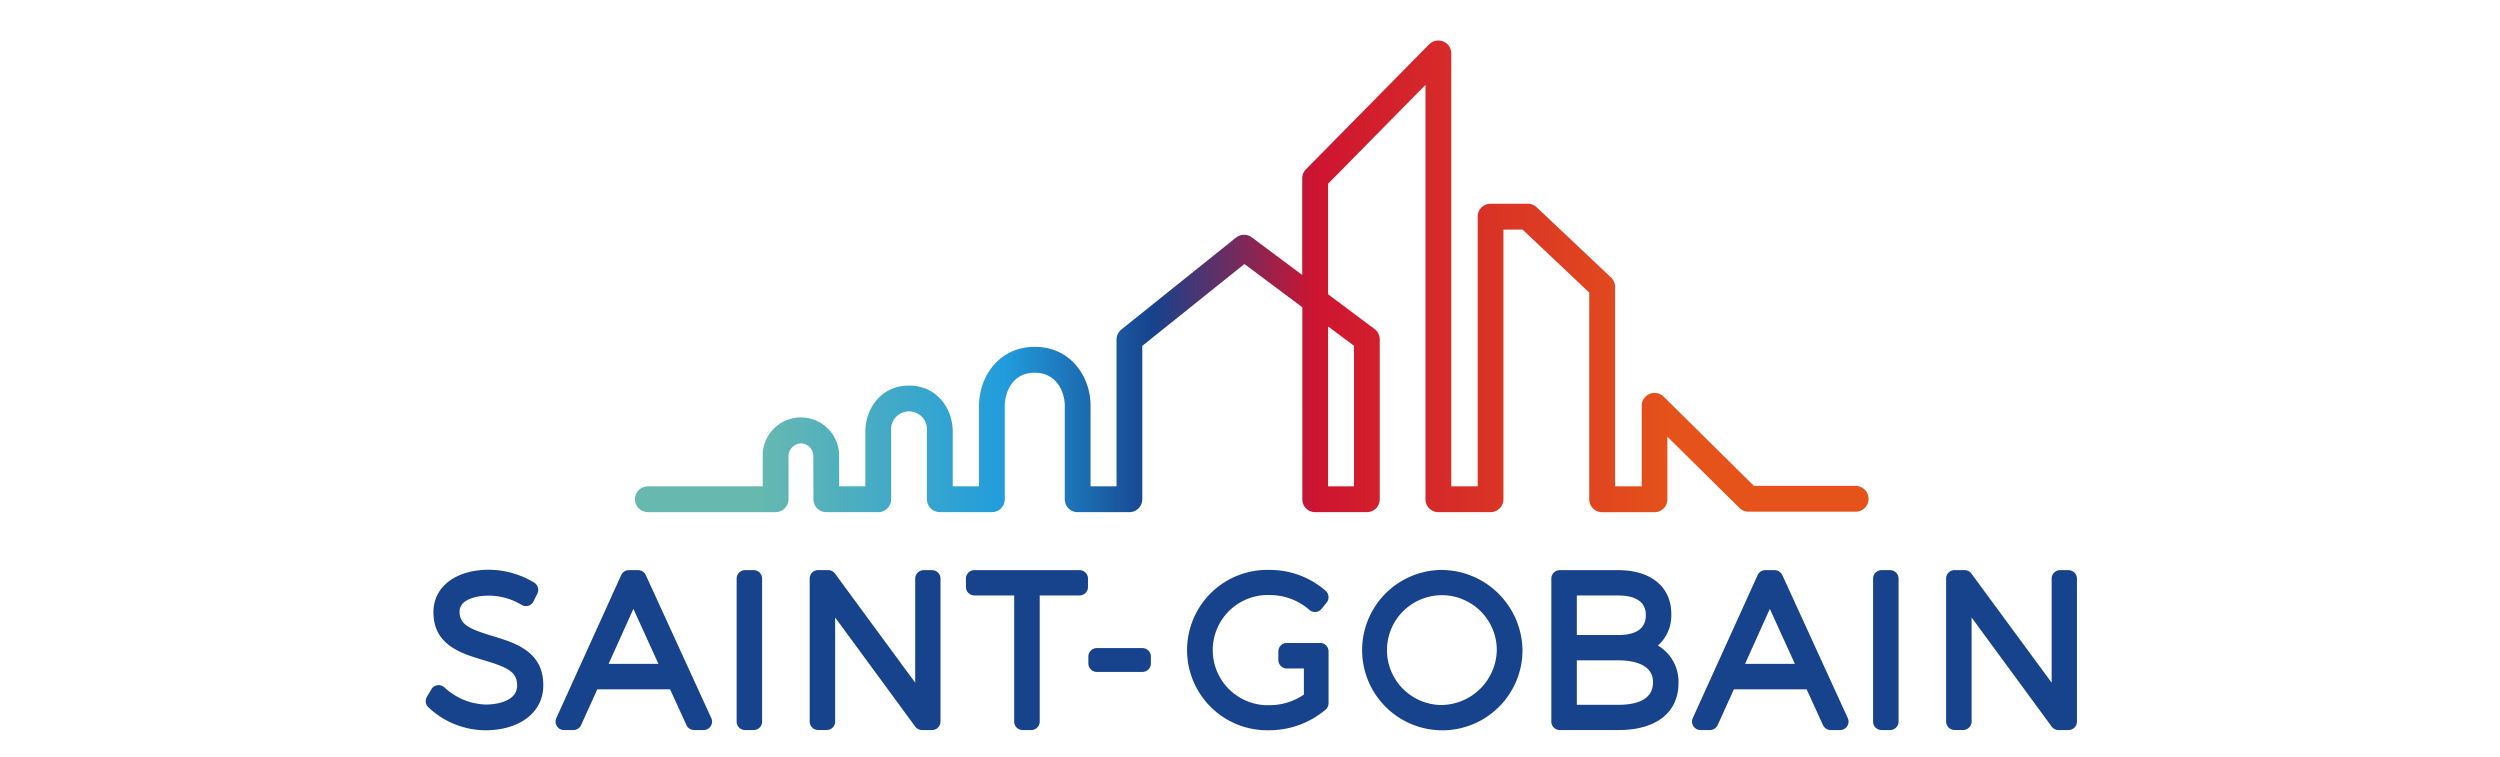<?xml version="1.0" encoding="UTF-8"?>
<svg xmlns="http://www.w3.org/2000/svg" xmlns:xlink="http://www.w3.org/1999/xlink" width="370" height="112" viewBox="0 0 370 112">
  <defs>
    <linearGradient id="linear-gradient" x1="-0.001" y1="0.5" x2="1.003" y2="0.5" gradientUnits="objectBoundingBox">
      <stop offset="0.1" stop-color="#67b9b0"></stop>
      <stop offset="0.3" stop-color="#219cdc"></stop>
      <stop offset="0.42" stop-color="#17428c"></stop>
      <stop offset="0.55" stop-color="#ce1431"></stop>
      <stop offset="0.84" stop-color="#e5531a"></stop>
    </linearGradient>
    <clipPath id="clip-Saint-Gobain">
      <rect width="370" height="112"></rect>
    </clipPath>
  </defs>
  <g id="Saint-Gobain" clip-path="url(#clip-Saint-Gobain)">
    <g id="saint_gobain" data-name="saint gobain" transform="translate(63.003 6.005)">
      <g id="Group_175" data-name="Group 175" transform="translate(-0.003 78.321)">
        <path id="Path_458" data-name="Path 458" d="M9.886,121.973c-3.387-1.026-4.874-1.683-4.874-3.617C5.013,116.618,7.324,116,9.3,116a9.358,9.358,0,0,1,4.853,1.341,1.265,1.265,0,0,0,1.012.161,1.225,1.225,0,0,0,.789-.649l.573-1.152a1.25,1.25,0,0,0-.433-1.606,13.013,13.013,0,0,0-6.738-1.927c-4.916,0-8.211,2.521-8.211,6.277,0,4.881,4.12,6.11,7.429,7.1,3.463,1.04,4.979,1.7,4.958,3.764,0,2.067-2.437,2.807-4.713,2.807a9.409,9.409,0,0,1-6-2.493,1.3,1.3,0,0,0-1.047-.37,1.235,1.235,0,0,0-.929.6l-.663,1.124a1.247,1.247,0,0,0,.2,1.529,12.424,12.424,0,0,0,8.414,3.421c5.146,0,8.609-2.667,8.609-6.633.035-5.034-4.148-6.3-7.506-7.318" transform="translate(0.003 -112.17)" fill="#17428c"></path>
        <path id="Path_459" data-name="Path 459" d="M40.881,112.983a1.251,1.251,0,0,0-1.138-.733H38.381a1.251,1.251,0,0,0-1.138.733l-9.6,21.164a1.27,1.27,0,0,0,.084,1.194,1.241,1.241,0,0,0,1.054.573h1.39a1.251,1.251,0,0,0,1.138-.733l2.395-5.293H44.477L46.9,135.18a1.251,1.251,0,0,0,1.138.733h1.4a1.257,1.257,0,0,0,1.054-.573,1.234,1.234,0,0,0,.084-1.194l-9.692-21.164Zm-5.5,13.134,3.666-8.135,3.708,8.135h-7.38Z" transform="translate(-8.306 -112.194)" fill="#17428c"></path>
        <path id="Path_460" data-name="Path 460" d="M68.431,112.25H67.16a1.249,1.249,0,0,0-1.25,1.25v21.164a1.249,1.249,0,0,0,1.25,1.25h1.271a1.249,1.249,0,0,0,1.25-1.25V113.5a1.249,1.249,0,0,0-1.25-1.25" transform="translate(-19.887 -112.194)" fill="#17428c"></path>
        <path id="Path_461" data-name="Path 461" d="M99.5,112.247H98.26a1.249,1.249,0,0,0-1.25,1.25v15.41L85.133,112.75a1.247,1.247,0,0,0-1.005-.51H82.64a1.249,1.249,0,0,0-1.25,1.25v21.164a1.249,1.249,0,0,0,1.25,1.25h1.271a1.249,1.249,0,0,0,1.25-1.25v-15.4L97.01,135.4a1.247,1.247,0,0,0,1.005.51H99.5a1.249,1.249,0,0,0,1.25-1.25V113.5a1.249,1.249,0,0,0-1.25-1.25" transform="translate(-24.558 -112.191)" fill="#17428c"></path>
        <path id="Path_462" data-name="Path 462" d="M131.324,112.25H115.76a1.249,1.249,0,0,0-1.25,1.25v1.243a1.249,1.249,0,0,0,1.25,1.25h5.893v18.671a1.249,1.249,0,0,0,1.25,1.25h1.271a1.255,1.255,0,0,0,1.257-1.25V115.993h5.893a1.249,1.249,0,0,0,1.25-1.25V113.5a1.249,1.249,0,0,0-1.25-1.25" transform="translate(-34.552 -112.194)" fill="#17428c"></path>
        <path id="Path_463" data-name="Path 463" d="M148.462,128.77H141.71a1.249,1.249,0,0,0-1.25,1.25v1.026a1.249,1.249,0,0,0,1.25,1.25h6.752a1.249,1.249,0,0,0,1.25-1.25V130.02a1.249,1.249,0,0,0-1.25-1.25" transform="translate(-42.382 -117.179)" fill="#17428c"></path>
        <path id="Path_464" data-name="Path 464" d="M181.071,123.019h-4.93a1.249,1.249,0,0,0-1.25,1.25v1.271a1.249,1.249,0,0,0,1.25,1.25h2.528v3.868a8.948,8.948,0,0,1-5.048,1.564,8.155,8.155,0,1,1,0-16.3,8.9,8.9,0,0,1,5.858,2.192,1.247,1.247,0,0,0,.936.314,1.259,1.259,0,0,0,.873-.461l.754-.936a1.262,1.262,0,0,0-.147-1.732,12.531,12.531,0,0,0-8.274-3.093,11.868,11.868,0,1,0-.056,23.726,12.884,12.884,0,0,0,8.323-3.058,1.267,1.267,0,0,0,.433-.95v-7.66a1.249,1.249,0,0,0-1.25-1.25" transform="translate(-48.695 -112.182)" fill="#17428c"></path>
        <path id="Path_465" data-name="Path 465" d="M209.712,112.21a11.868,11.868,0,1,0,12.212,11.849,12.049,12.049,0,0,0-12.212-11.849m0,19.984a8.126,8.126,0,1,1,8.407-8.135,8.285,8.285,0,0,1-8.407,8.135" transform="translate(-59.594 -112.182)" fill="#17428c"></path>
        <path id="Path_466" data-name="Path 466" d="M254.363,123.415a5.97,5.97,0,0,0,1.983-4.678c0-4-3.009-6.487-7.848-6.487H239.84a1.249,1.249,0,0,0-1.25,1.25v21.164a1.249,1.249,0,0,0,1.25,1.25h8.721c5.544,0,8.847-2.6,8.847-6.941a6.194,6.194,0,0,0-3.037-5.558m-5.9-1.564h-6.11V116h6.11c1.871,0,4.106.5,4.106,2.9,0,1.962-1.383,2.954-4.106,2.954m-6.11,3.743h6.11c1.927,0,5.167.419,5.167,3.233s-2.807,3.352-5.167,3.352h-6.11v-6.584Z" transform="translate(-71.993 -112.194)" fill="#17428c"></path>
        <path id="Path_467" data-name="Path 467" d="M281.761,112.983a1.251,1.251,0,0,0-1.138-.733h-1.362a1.243,1.243,0,0,0-1.138.733l-9.6,21.164a1.253,1.253,0,0,0,1.145,1.767h1.4a1.251,1.251,0,0,0,1.138-.733l2.4-5.293h10.767l2.423,5.293a1.251,1.251,0,0,0,1.138.733h1.39a1.246,1.246,0,0,0,1.138-1.767l-9.685-21.164Zm-5.5,13.134,3.666-8.135,3.708,8.135h-7.38Z" transform="translate(-80.992 -112.194)" fill="#17428c"></path>
        <path id="Path_468" data-name="Path 468" d="M309.311,112.25H308.04a1.249,1.249,0,0,0-1.25,1.25v21.164a1.249,1.249,0,0,0,1.25,1.25h1.271a1.249,1.249,0,0,0,1.25-1.25V113.5a1.253,1.253,0,0,0-1.25-1.25" transform="translate(-92.573 -112.194)" fill="#17428c"></path>
        <path id="Path_469" data-name="Path 469" d="M340.383,112.247H339.14a1.249,1.249,0,0,0-1.25,1.25v15.41L326.006,112.75a1.247,1.247,0,0,0-1.005-.51h-1.48a1.249,1.249,0,0,0-1.25,1.25v21.164a1.249,1.249,0,0,0,1.25,1.25h1.271a1.249,1.249,0,0,0,1.25-1.25v-15.4L337.89,135.4a1.247,1.247,0,0,0,1.005.51h1.487a1.249,1.249,0,0,0,1.25-1.25V113.5a1.249,1.249,0,0,0-1.25-1.25" transform="translate(-97.244 -112.191)" fill="#17428c"></path>
      </g>
      <path id="Path_470" data-name="Path 470" d="M225.032,65.906H209.964l-.1-.1L196.606,52.7a1.906,1.906,0,0,0-3.247,1.355V65.976h-3.938V36.461a1.913,1.913,0,0,0-.6-1.39l-11.011-10.4a1.915,1.915,0,0,0-1.313-.524h-5.509a1.9,1.9,0,0,0-1.906,1.906V65.969h-3.91V1.9A1.907,1.907,0,0,0,163.984.131,1.943,1.943,0,0,0,161.9.557l-18.238,18.5a1.891,1.891,0,0,0-.552,1.341V34.694l-7.464-5.579a1.948,1.948,0,0,0-2.332.042L116.342,42.766a1.9,1.9,0,0,0-.712,1.487V65.969h-3.847V54c0-4.2-2.891-8.672-8.253-8.672s-8.253,4.49-8.253,8.714V65.969H91.387V57.848c0-3.289-2.262-6.787-6.466-6.787s-6.466,3.5-6.466,6.794v8.114H74.58v-.356c0-1.634-.014-3.729-.014-4.574a5.665,5.665,0,0,0-11.3-.021v4.958h-17a1.9,1.9,0,0,0-1.906,1.906,1.873,1.873,0,0,0,.559,1.348,1.914,1.914,0,0,0,1.348.559H65.175a1.907,1.907,0,0,0,1.906-1.906V61.367a1.946,1.946,0,0,1,1.836-1.753,1.885,1.885,0,0,1,1.836,1.815c0,.489.021,6.466.021,6.466a1.907,1.907,0,0,0,1.906,1.9h7.688a1.915,1.915,0,0,0,1.906-1.913V57.862a2.665,2.665,0,1,1,5.293-.007V67.882a1.909,1.909,0,0,0,1.906,1.906h7.709a1.938,1.938,0,0,0,1.348-.552,1.914,1.914,0,0,0,.559-1.348V54.057c0-1.7.929-4.9,4.441-4.9,3.261,0,4.441,2.9,4.441,4.86V67.889a1.9,1.9,0,0,0,1.906,1.906h7.66a1.909,1.909,0,0,0,1.906-1.906V45.182l.14-.112,14.977-12,8.568,6.4V67.889a1.909,1.909,0,0,0,1.906,1.906h7.646a1.909,1.909,0,0,0,1.906-1.906V44.218a1.918,1.918,0,0,0-.768-1.529L146.94,37.55V21.19l.1-.1L161.358,6.555V67.889a1.909,1.909,0,0,0,1.906,1.906h7.723a1.909,1.909,0,0,0,1.906-1.906V27.977h2.842l.1.1,9.755,9.217v30.6A1.909,1.909,0,0,0,187.5,69.8h7.751a1.909,1.909,0,0,0,1.906-1.906V58.623l10.669,10.551a1.891,1.891,0,0,0,1.341.552h15.857a1.906,1.906,0,1,0,0-3.812ZM150.773,45.168V65.976H146.94V42.305Z" transform="translate(-13.387)" fill="url(#linear-gradient)"></path>
    </g>
  </g>
</svg>
